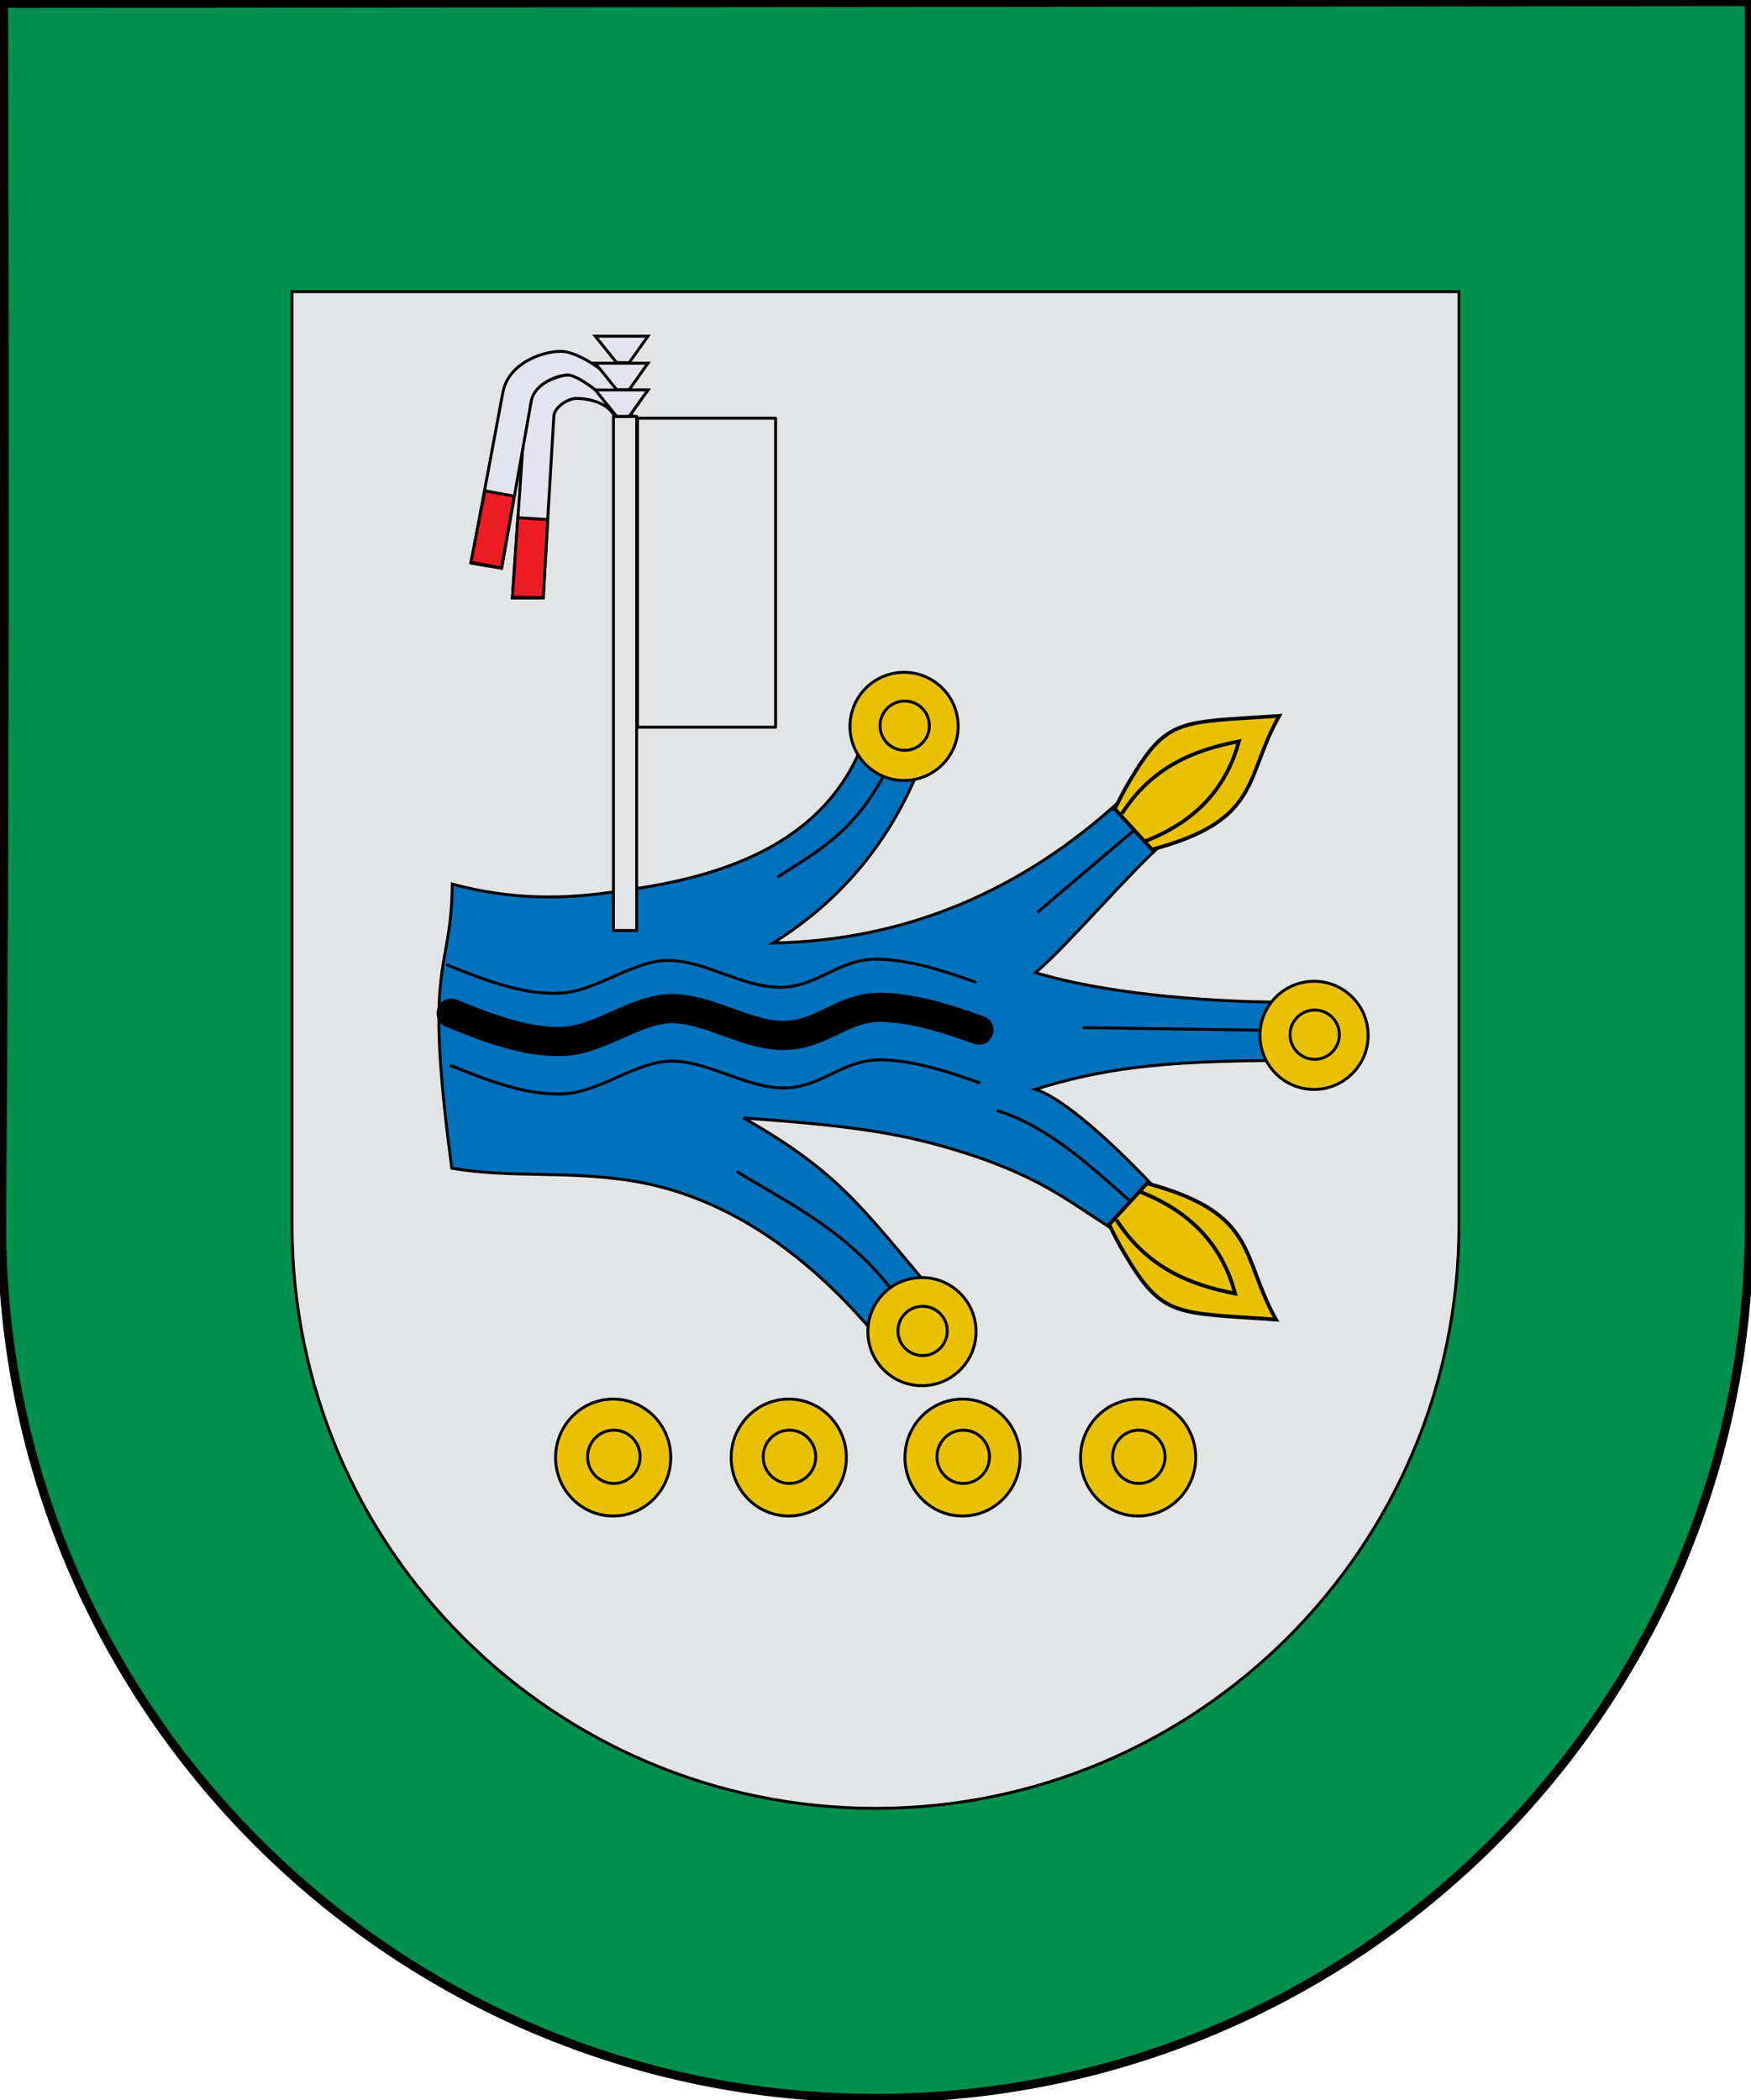<?xml version="1.0" encoding="UTF-8" standalone="no"?>
<!-- Created with Inkscape (http://www.inkscape.org/) -->

<svg
   xmlns:dc="http://purl.org/dc/elements/1.1/"
   xmlns:cc="http://creativecommons.org/ns#"
   xmlns:rdf="http://www.w3.org/1999/02/22-rdf-syntax-ns#"
   xmlns:svg="http://www.w3.org/2000/svg"
   xmlns="http://www.w3.org/2000/svg"
   xmlns:sodipodi="http://sodipodi.sourceforge.net/DTD/sodipodi-0.dtd"
   xmlns:inkscape="http://www.inkscape.org/namespaces/inkscape"
   width="600.2"
   height="720"
   id="svg3421"
   sodipodi:version="0.32"
   inkscape:version="0.48.0 r9654"
   version="1.0"
   sodipodi:docname="Escudo_Atoyatempan.svg"
   inkscape:output_extension="org.inkscape.output.svg.inkscape">
  <defs
     id="defs3423">
    <inkscape:path-effect
       effect="spiro"
       id="path-effect3765"
       is_visible="true" />
    <inkscape:perspective
       sodipodi:type="inkscape:persp3d"
       inkscape:vp_x="0 : 526.18109 : 1"
       inkscape:vp_y="0 : 1000 : 0"
       inkscape:vp_z="744.09448 : 526.18109 : 1"
       inkscape:persp3d-origin="372.04724 : 350.78739 : 1"
       id="perspective3429" />
    <inkscape:perspective
       id="perspective4362"
       inkscape:persp3d-origin="372.04724 : 350.78739 : 1"
       inkscape:vp_z="744.09448 : 526.18109 : 1"
       inkscape:vp_y="0 : 1000 : 0"
       inkscape:vp_x="0 : 526.18109 : 1"
       sodipodi:type="inkscape:persp3d" />
    <inkscape:perspective
       id="perspective3219"
       inkscape:persp3d-origin="372.04724 : 350.78739 : 1"
       inkscape:vp_z="744.09448 : 526.18109 : 1"
       inkscape:vp_y="0 : 1000 : 0"
       inkscape:vp_x="0 : 526.18109 : 1"
       sodipodi:type="inkscape:persp3d" />
    <inkscape:perspective
       id="perspective2430"
       inkscape:persp3d-origin="372.04724 : 350.78739 : 1"
       inkscape:vp_z="744.09448 : 526.18109 : 1"
       inkscape:vp_y="0 : 1000 : 0"
       inkscape:vp_x="0 : 526.18109 : 1"
       sodipodi:type="inkscape:persp3d" />
    <inkscape:perspective
       sodipodi:type="inkscape:persp3d"
       inkscape:vp_x="0 : 526.18109 : 1"
       inkscape:vp_y="0 : 1000 : 0"
       inkscape:vp_z="744.09448 : 526.18109 : 1"
       inkscape:persp3d-origin="372.04724 : 350.78739 : 1"
       id="perspective7097" />
    <inkscape:perspective
       id="perspective7095"
       inkscape:persp3d-origin="372.04724 : 350.78739 : 1"
       inkscape:vp_z="744.09448 : 526.18109 : 1"
       inkscape:vp_y="0 : 1000 : 0"
       inkscape:vp_x="0 : 526.18109 : 1"
       sodipodi:type="inkscape:persp3d" />
    <inkscape:perspective
       sodipodi:type="inkscape:persp3d"
       inkscape:vp_x="0 : 526.18109 : 1"
       inkscape:vp_y="0 : 1000 : 0"
       inkscape:vp_z="744.09448 : 526.18109 : 1"
       inkscape:persp3d-origin="372.04724 : 350.78739 : 1"
       id="perspective7742" />
    <inkscape:perspective
       sodipodi:type="inkscape:persp3d"
       inkscape:vp_x="0 : 526.18109 : 1"
       inkscape:vp_y="0 : 1000 : 0"
       inkscape:vp_z="744.09448 : 526.18109 : 1"
       inkscape:persp3d-origin="372.04724 : 350.78739 : 1"
       id="perspective7740" />
    <inkscape:perspective
       id="perspective7738"
       inkscape:persp3d-origin="372.04724 : 350.78739 : 1"
       inkscape:vp_z="744.09448 : 526.18109 : 1"
       inkscape:vp_y="0 : 1000 : 0"
       inkscape:vp_x="0 : 526.18109 : 1"
       sodipodi:type="inkscape:persp3d" />
    <inkscape:perspective
       id="perspective2943"
       inkscape:persp3d-origin="0.5 : 0.33333333 : 1"
       inkscape:vp_z="1 : 0.5 : 1"
       inkscape:vp_y="0 : 1000 : 0"
       inkscape:vp_x="0 : 0.5 : 1"
       sodipodi:type="inkscape:persp3d" />
    <inkscape:perspective
       id="perspective4119"
       inkscape:persp3d-origin="0.5 : 0.33333333 : 1"
       inkscape:vp_z="1 : 0.5 : 1"
       inkscape:vp_y="0 : 1000 : 0"
       inkscape:vp_x="0 : 0.5 : 1"
       sodipodi:type="inkscape:persp3d" />
    <inkscape:perspective
       id="perspective4162"
       inkscape:persp3d-origin="0.5 : 0.33333333 : 1"
       inkscape:vp_z="1 : 0.5 : 1"
       inkscape:vp_y="0 : 1000 : 0"
       inkscape:vp_x="0 : 0.5 : 1"
       sodipodi:type="inkscape:persp3d" />
    <inkscape:perspective
       id="perspective3698"
       inkscape:persp3d-origin="0.5 : 0.33333333 : 1"
       inkscape:vp_z="1 : 0.5 : 1"
       inkscape:vp_y="0 : 1000 : 0"
       inkscape:vp_x="0 : 0.5 : 1"
       sodipodi:type="inkscape:persp3d" />
    <inkscape:perspective
       id="perspective4835"
       inkscape:persp3d-origin="0.5 : 0.33333333 : 1"
       inkscape:vp_z="1 : 0.5 : 1"
       inkscape:vp_y="0 : 1000 : 0"
       inkscape:vp_x="0 : 0.5 : 1"
       sodipodi:type="inkscape:persp3d" />
    <inkscape:perspective
       id="perspective2869"
       inkscape:persp3d-origin="0.5 : 0.33333333 : 1"
       inkscape:vp_z="1 : 0.5 : 1"
       inkscape:vp_y="0 : 1000 : 0"
       inkscape:vp_x="0 : 0.5 : 1"
       sodipodi:type="inkscape:persp3d" />
  </defs>
  <sodipodi:namedview
     id="base"
     pagecolor="#ffffff"
     bordercolor="#666666"
     borderopacity="1.0"
     inkscape:pageopacity="0.0"
     inkscape:pageshadow="2"
     inkscape:zoom="0.80581707"
     inkscape:cx="329.6105"
     inkscape:cy="298.08851"
     inkscape:document-units="px"
     inkscape:current-layer="layer2"
     showgrid="true"
     inkscape:window-width="1280"
     inkscape:window-height="738"
     inkscape:window-x="-8"
     inkscape:window-y="-8"
     showguides="true"
     inkscape:guide-bbox="true"
     gridtolerance="5"
     guidetolerance="5"
     inkscape:snap-global="true"
     inkscape:window-maximized="1"
     inkscape:snap-grids="false">
    <inkscape:grid
       type="xygrid"
       id="grid2417"
       visible="true"
       enabled="true"
       spacingx="10px"
       spacingy="10px"
       empspacing="5"
       snapvisiblegridlinesonly="true" />
  </sodipodi:namedview>
  <g
     inkscape:label="Capa 1"
     inkscape:groupmode="layer"
     id="layer1"
     transform="translate(-84.9, -136.648)">
    <path
       style="fill: rgb(0, 143, 76); fill-opacity: 1; fill-rule: evenodd; stroke: rgb(0, 0, 0); stroke-width: 1; stroke-linecap: square; stroke-linejoin: miter; marker: none; stroke-miterlimit: 4; stroke-dasharray: none; stroke-dashoffset: 0pt; stroke-opacity: 1; visibility: visible; display: inline; overflow: visible;"
       d="M 684.501,137.247 L 86.173,137.846 C 86.54,277.407 86.615,417.033 85.499,556.548 C 85.499,721.872 219.676,856.049 385,856.049 C 550.324,856.049 684.501,721.872 684.501,556.548 L 684.501,137.247 z"
       id="path11282"
       sodipodi:nodetypes="cccscc" />
    <path
       style="opacity: 1; fill: rgb(227, 228, 229); fill-opacity: 1; stroke: rgb(0, 0, 0); stroke-width: 1; stroke-linecap: round; stroke-linejoin: miter; stroke-miterlimit: 4; stroke-dasharray: none; stroke-opacity: 1;"
       d="M 185,236.648 L 185,556.648 C 185,667.048 274.6,756.648 385,756.648 C 495.4,756.648 585,667.048 585,556.648 L 585,236.648 L 185,236.648 z"
       id="rect2399" />
  </g>
  <g
     inkscape:groupmode="layer"
     id="layer2"
     inkscape:label="Mueble"
     transform="translate(39.386, 47.143)">
    <path
       inkscape:connector-curvature="0"
       style="fill:#0071bc;fill-opacity:1;stroke:#000000;stroke-width:1px;stroke-linecap:butt;stroke-linejoin:miter;stroke-opacity:1"
       d="m 175.48,357.448 c 35.509,5.144 65.2,27.679 89.901,58.792 5.164,-6.658 10.328,-13.316 15.492,-19.974 -25.408,-30.043 -32.713,-41.391 -65.357,-60.11 32.673,2.405 50.794,4.405 72.202,10.862 31.403,9.471 40.511,19.106 57.73,29.357 3.345,-6.661 10.379,-6.655 13.723,-13.316 -11.618,-12.757 -32.005,-32.91 -43.639,-36.735 21.651,-6.63 41.12,-9.931 86.017,-9.855 0.011,-6.667 0.022,-13.333 0.034,-20 -30,-0.051 -64.354,-3.442 -85.983,-10.145 11.657,-9.98 32.86,-35.126 44.517,-45.106 -3.322,-6.672 -11.094,-8.171 -14.416,-14.843 -35.101,32.46 -75.168,48.934 -120.084,49.798 23.832,-14.86 40.065,-35.167 50.101,-59.916 -6.655,-6.678 -10.358,-8.91 -17.013,-15.588 -11.286,41.111 -50.459,53.021 -84.786,57.514 -20.006,3.3 -38.277,3.146 -58.268,-2.195 -0.377,32.042 -10.032,24.09 -0.164,97.408 19.994,3.367 37.965,0.861 59.993,4.052 z"
       id="path3702"
       sodipodi:nodetypes="ccccsccccccccccccccs" />
    <path
       inkscape:connector-curvature="0"
       sodipodi:nodetypes="csssss"
       id="path3769"
       d="m 115.264,318.222 c 12.846,5.225 25.951,10.261 38.549,9.675 12.808,-0.596 25.245,-11.543 37.666,-11.219 12.676,0.331 24.946,9.161 37.631,9.182 13.637,0.023 20.364,-10.289 34.637,-9.625 12.328,0.573 24.346,4.985 32.396,7.801"
       style="fill:none;stroke:#000000;stroke-width:1;stroke-linecap:round;stroke-linejoin:miter;stroke-miterlimit:4;stroke-opacity:1;stroke-dasharray:none" />
    <path
       inkscape:connector-curvature="0"
       style="fill:none;stroke:#000000;stroke-width:10;stroke-linecap:round;stroke-linejoin:miter;stroke-miterlimit:4;stroke-opacity:1;stroke-dasharray:none"
       d="m 115.294,300.222 c 12.846,5.225 25.951,10.261 38.549,9.675 12.808,-0.596 25.245,-11.543 37.666,-11.219 12.676,0.331 24.946,9.161 37.631,9.182 13.637,0.023 20.364,-10.289 34.637,-9.625 12.328,0.573 24.346,4.985 32.396,7.801"
       id="path3767"
       sodipodi:nodetypes="csssss" />
    <path
       inkscape:connector-curvature="0"
       style="fill:none;stroke:#000000;stroke-width:1;stroke-linecap:round;stroke-linejoin:miter;stroke-miterlimit:4;stroke-opacity:1;stroke-dasharray:none"
       d="m 113.969,283.709 c 12.846,5.225 25.951,10.261 38.549,9.675 12.808,-0.596 25.245,-11.543 37.666,-11.219 12.676,0.331 24.946,9.161 37.631,9.182 13.637,0.023 20.364,-10.289 34.637,-9.625 12.328,0.573 24.346,4.985 32.396,7.801"
       id="path3771"
       sodipodi:nodetypes="csssss" />
    <path
       inkscape:connector-curvature="0"
       style="fill:none;stroke:#000000;stroke-width:1px;stroke-linecap:butt;stroke-linejoin:miter;stroke-opacity:1"
       d="M 269.143,398.73 C 252.238,375.378 232.458,366.276 213.206,354.561"
       id="path3753"
       sodipodi:nodetypes="cc" />
    <path
       inkscape:connector-curvature="0"
       style="fill:none;stroke:#000000;stroke-width:1px;stroke-linecap:butt;stroke-linejoin:miter;stroke-opacity:1"
       d="M 356.418,372.249 C 339,356.906 322.075,339.608 302.308,333.593"
       id="path3755"
       sodipodi:nodetypes="cc" />
    <path
       inkscape:connector-curvature="0"
       style="fill:none;stroke:#000000;stroke-width:1px;stroke-linecap:butt;stroke-linejoin:miter;stroke-opacity:1"
       d="m 331.739,305.177 70.701,1.037"
       id="path3757" />
    <path
       inkscape:connector-curvature="0"
       style="fill:none;stroke:#000000;stroke-width:1px;stroke-linecap:butt;stroke-linejoin:miter;stroke-opacity:1"
       d="m 316.196,265.668 43.218,-36.656"
       id="path3759"
       sodipodi:nodetypes="cc" />
    <path
       inkscape:connector-curvature="0"
       style="fill:none;stroke:#000000;stroke-width:1px;stroke-linecap:butt;stroke-linejoin:miter;stroke-opacity:1"
       d="m 227.149,253.581 c 13.845,-9.07 28.032,-15.719 39.553,-41.253"
       id="path3761"
       sodipodi:nodetypes="cc" />
    <g
       id="g4211"
       transform="matrix(-0.015,-1.231,1.231,-0.015,-170.823,887.612)"
       style="stroke:#000000;stroke-width:0.812;stroke-miterlimit:4;stroke-opacity:1;stroke-dasharray:none">
      <path
         d="m 399.031,368.175 c 0,8.316 -6.742,15.058 -15.058,15.058 -8.316,0 -15.058,-6.742 -15.058,-15.058 0,-8.316 6.742,-15.058 15.058,-15.058 8.316,0 15.058,6.742 15.058,15.058 z"
         sodipodi:ry="15.057763"
         sodipodi:rx="15.057763"
         sodipodi:cy="368.17508"
         sodipodi:cx="383.97296"
         id="path4207"
         style="fill:#eac102;fill-opacity:1;stroke:#000000;stroke-width:0.812;stroke-miterlimit:4;stroke-opacity:1;stroke-dasharray:none"
         sodipodi:type="arc" />
      <path
         transform="matrix(0.456,0,0,0.456,209.072,200.47)"
         sodipodi:type="arc"
         style="fill:#eac102;fill-opacity:1;stroke:#000000;stroke-width:1.784;stroke-miterlimit:4;stroke-opacity:1;stroke-dasharray:none"
         id="path4209"
         sodipodi:cx="383.97296"
         sodipodi:cy="368.17508"
         sodipodi:rx="15.057763"
         sodipodi:ry="15.057763"
         d="m 399.031,368.175 c 0,8.316 -6.742,15.058 -15.058,15.058 -8.316,0 -15.058,-6.742 -15.058,-15.058 0,-8.316 6.742,-15.058 15.058,-15.058 8.316,0 15.058,6.742 15.058,15.058 z" />
    </g>
    <g
       transform="matrix(1.394,0.613,-0.613,1.394,7.525,-581.563)"
       style="stroke:#000000;stroke-width:0.833;stroke-miterlimit:4;stroke-opacity:1;stroke-dasharray:none"
       id="g4182">
      <path
         inkscape:connector-curvature="0"
         style="fill:#eac102;fill-opacity:1;fill-rule:evenodd;stroke:#000000;stroke-width:0.833;stroke-linecap:butt;stroke-linejoin:miter;stroke-miterlimit:4;stroke-opacity:1;stroke-dasharray:none"
         d="m 416.093,399.354 11.332,5.001 c 19.98,-15.999 12.493,-23.065 14.105,-39.064 -19.919,10.436 -22.901,10.37 -24.916,27.004 -0.263,2.17 -0.432,4.512 -0.522,7.059 z"
         id="path4184"
         sodipodi:nodetypes="cccsc" />
      <path
         inkscape:connector-curvature="0"
         style="fill:none;stroke:#000000;stroke-width:0.833;stroke-linecap:butt;stroke-linejoin:miter;stroke-miterlimit:4;stroke-opacity:1;stroke-dasharray:none"
         d="m 417.982,399.65 c 1.98,-12.369 9.082,-19.615 17.57,-25.476 1.432,9.873 -0.87,19.584 -10.19,28.99"
         id="path4186"
         sodipodi:nodetypes="ccc" />
    </g>
    <g
       style="stroke:#000000;stroke-width:0.812;stroke-miterlimit:4;stroke-opacity:1;stroke-dasharray:none"
       transform="matrix(-0.015,-1.231,1.231,-0.015,-176.957,680.101)"
       id="g3712">
      <path
         sodipodi:type="arc"
         style="fill:#eac102;fill-opacity:1;stroke:#000000;stroke-width:0.812;stroke-miterlimit:4;stroke-opacity:1;stroke-dasharray:none"
         id="path3714"
         sodipodi:cx="383.97296"
         sodipodi:cy="368.17508"
         sodipodi:rx="15.057763"
         sodipodi:ry="15.057763"
         d="m 399.031,368.175 c 0,8.316 -6.742,15.058 -15.058,15.058 -8.316,0 -15.058,-6.742 -15.058,-15.058 0,-8.316 6.742,-15.058 15.058,-15.058 8.316,0 15.058,6.742 15.058,15.058 z" />
      <path
         d="m 399.031,368.175 c 0,8.316 -6.742,15.058 -15.058,15.058 -8.316,0 -15.058,-6.742 -15.058,-15.058 0,-8.316 6.742,-15.058 15.058,-15.058 8.316,0 15.058,6.742 15.058,15.058 z"
         sodipodi:ry="15.057763"
         sodipodi:rx="15.057763"
         sodipodi:cy="368.17508"
         sodipodi:cx="383.97296"
         id="path3716"
         style="fill:#eac102;fill-opacity:1;stroke:#000000;stroke-width:1.784;stroke-miterlimit:4;stroke-opacity:1;stroke-dasharray:none"
         sodipodi:type="arc"
         transform="matrix(0.456,0,0,0.456,209.072,200.47)" />
    </g>
    <g
       id="g3718"
       transform="matrix(-0.015,-1.231,1.231,-0.015,-36.425,786.033)"
       style="stroke:#000000;stroke-width:0.812;stroke-miterlimit:4;stroke-opacity:1;stroke-dasharray:none">
      <path
         d="m 399.031,368.175 c 0,8.316 -6.742,15.058 -15.058,15.058 -8.316,0 -15.058,-6.742 -15.058,-15.058 0,-8.316 6.742,-15.058 15.058,-15.058 8.316,0 15.058,6.742 15.058,15.058 z"
         sodipodi:ry="15.057763"
         sodipodi:rx="15.057763"
         sodipodi:cy="368.17508"
         sodipodi:cx="383.97296"
         id="path3720"
         style="fill:#eac102;fill-opacity:1;stroke:#000000;stroke-width:0.812;stroke-miterlimit:4;stroke-opacity:1;stroke-dasharray:none"
         sodipodi:type="arc" />
      <path
         transform="matrix(0.456,0,0,0.456,209.072,200.47)"
         sodipodi:type="arc"
         style="fill:#eac102;fill-opacity:1;stroke:#000000;stroke-width:1.784;stroke-miterlimit:4;stroke-opacity:1;stroke-dasharray:none"
         id="path3722"
         sodipodi:cx="383.97296"
         sodipodi:cy="368.17508"
         sodipodi:rx="15.057763"
         sodipodi:ry="15.057763"
         d="m 399.031,368.175 c 0,8.316 -6.742,15.058 -15.058,15.058 -8.316,0 -15.058,-6.742 -15.058,-15.058 0,-8.316 6.742,-15.058 15.058,-15.058 8.316,0 15.058,6.742 15.058,15.058 z" />
    </g>
    <g
       id="g3747"
       style="stroke:#000000;stroke-width:0.833;stroke-miterlimit:4;stroke-opacity:1;stroke-dasharray:none"
       transform="matrix(1.419,-0.619,-0.619,-1.419,-2.421,1196.934)">
      <path
         inkscape:connector-curvature="0"
         sodipodi:nodetypes="cccsc"
         id="path3749"
         d="m 416.093,399.354 11.332,5.001 c 19.98,-15.999 12.493,-23.065 14.105,-39.064 -19.919,10.436 -22.901,10.37 -24.916,27.004 -0.263,2.17 -0.432,4.512 -0.522,7.059 z"
         style="fill:#eac102;fill-opacity:1;fill-rule:evenodd;stroke:#000000;stroke-width:0.833;stroke-linecap:butt;stroke-linejoin:miter;stroke-miterlimit:4;stroke-opacity:1;stroke-dasharray:none" />
      <path
         inkscape:connector-curvature="0"
         sodipodi:nodetypes="ccc"
         id="path3751"
         d="m 417.982,399.65 c 1.98,-12.369 9.082,-19.615 17.57,-25.476 1.432,9.873 -0.87,19.584 -10.19,28.99"
         style="fill:none;stroke:#000000;stroke-width:0.833;stroke-linecap:butt;stroke-linejoin:miter;stroke-miterlimit:4;stroke-opacity:1;stroke-dasharray:none" />
    </g>
    <g
       transform="matrix(1.42,0,0,1.42,-191.358,-113.727)"
       id="g3345"
       style="stroke-width:0.704;stroke-miterlimit:4;stroke-dasharray:none">
      <rect
         style="fill:#e3e4e5;fill-opacity:1;stroke:#000000;stroke-width:0.704;stroke-linecap:round;stroke-linejoin:round;stroke-miterlimit:4;stroke-opacity:1;stroke-dasharray:none"
         id="rect3275"
         width="5.616"
         height="124.149"
         x="255.098"
         y="147.419" />
      <rect
         y="147.863"
         x="260.912"
         height="74.604"
         width="33.338"
         id="rect3278"
         style="fill:#e3e4e5;fill-opacity:1;stroke:#000000;stroke-width:0.704;stroke-linecap:round;stroke-linejoin:round;stroke-miterlimit:4;stroke-opacity:1;stroke-dasharray:none" />
      <path
         style="fill:none;stroke:#000000;stroke-width:0.704;stroke-linecap:butt;stroke-linejoin:miter;stroke-miterlimit:4;stroke-opacity:1;stroke-dasharray:none"
         d="m 255.872,147.419 -5.158,-6.381 12.724,0 -4.54,6.381 -3.026,0 z"
         id="path3280"
         inkscape:connector-curvature="0" />
      <path
         style="fill:#e3e4ef;fill-opacity:1;fill-rule:evenodd;stroke:#000000;stroke-width:0.704;stroke-linecap:butt;stroke-linejoin:miter;stroke-miterlimit:4;stroke-opacity:1;stroke-dasharray:none"
         d="m 258.158,147.419 c -1.486,-8.882 -8.603,-9.596 -13.015,-10 -3.678,-0.337 -10.943,3.227 -11.257,7.776 l -3.172,46.082 7.393,0 2.607,-43.858 c 0.138,-2.326 3.491,-4.334 5.484,-4.334 2.884,0 7.636,1.042 9.146,4.334 l 2.814,0 z"
         id="path3326"
         sodipodi:nodetypes="cssccsscc"
         inkscape:connector-curvature="0" />
      <path
         style="fill:#e3e4ef;fill-opacity:1;fill-rule:evenodd;stroke:#000000;stroke-width:0.704;stroke-linecap:butt;stroke-linejoin:miter;stroke-miterlimit:4;stroke-opacity:1;stroke-dasharray:none"
         d="m 259.632,147.419 c -1.486,-8.882 -12.242,-15.262 -16.655,-15.666 -3.678,-0.337 -13.132,2.192 -14.574,9.917 l -7.688,41.187 7.393,1.244 7.124,-40.207 c 0.828,-4.671 6.809,-6.475 8.801,-6.475 2.884,0 11.275,6.708 12.785,10 l 2.814,0 z"
         id="path3334"
         sodipodi:nodetypes="cssccsscc"
         inkscape:connector-curvature="0" />
      <path
         id="path3282"
         d="m 255.872,147.419 -5.158,-6.381 12.724,0 -4.54,6.381 -3.026,0 z"
         style="fill:#e3e4ef;fill-opacity:1;fill-rule:evenodd;stroke:#000000;stroke-width:0.704;stroke-linecap:butt;stroke-linejoin:miter;stroke-miterlimit:4;stroke-opacity:1;stroke-dasharray:none"
         inkscape:connector-curvature="0" />
      <path
         style="fill:#e3e4ef;fill-opacity:1;fill-rule:evenodd;stroke:#000000;stroke-width:0.704;stroke-linecap:butt;stroke-linejoin:miter;stroke-miterlimit:4;stroke-opacity:1;stroke-dasharray:none"
         d="m 255.872,140.969 -5.158,-6.381 12.724,0 -4.54,6.381 -3.026,0 z"
         id="path3284"
         inkscape:connector-curvature="0" />
      <path
         id="path3286"
         d="m 255.872,134.444 -5.158,-6.381 12.724,0 -4.54,6.381 -3.026,0 z"
         style="fill:#e3e4ef;fill-opacity:1;fill-rule:evenodd;stroke:#000000;stroke-width:0.704;stroke-linecap:butt;stroke-linejoin:miter;stroke-miterlimit:4;stroke-opacity:1;stroke-dasharray:none"
         inkscape:connector-curvature="0" />
      <path
         style="fill:#ed1c24;fill-opacity:1;fill-rule:evenodd;stroke:#000000;stroke-width:0.704;stroke-linecap:butt;stroke-linejoin:miter;stroke-miterlimit:4;stroke-opacity:1;stroke-dasharray:none"
         d="m 220.714,182.64 3.363,-17.247 7.072,1.303 -3.04,17.309 -7.395,-1.365 z"
         id="path3341"
         inkscape:connector-curvature="0" />
      <path
         id="path3343"
         d="m 238.189,191.161 1.052,-18.835 -7.225,-0.43 -1.302,19.186 7.475,0.079 z"
         style="fill:#ed1c24;fill-opacity:1;fill-rule:evenodd;stroke:#000000;stroke-width:0.704;stroke-linecap:butt;stroke-linejoin:miter;stroke-miterlimit:4;stroke-opacity:1;stroke-dasharray:none"
         sodipodi:nodetypes="ccccc"
         inkscape:connector-curvature="0" />
    </g>
    <g
       style="stroke:#000000;stroke-width:0.757;stroke-miterlimit:4;stroke-opacity:1;stroke-dasharray:none"
       transform="matrix(-0.016,-1.331,1.311,-0.017,-245.552,969.914)"
       id="g3712-1">
      <path
         sodipodi:type="arc"
         style="fill:#eac102;fill-opacity:1;stroke:#000000;stroke-width:0.757;stroke-miterlimit:4;stroke-opacity:1;stroke-dasharray:none"
         id="path3714-7"
         sodipodi:cx="383.97296"
         sodipodi:cy="368.17508"
         sodipodi:rx="15.057763"
         sodipodi:ry="15.057763"
         d="m 399.031,368.175 c 0,8.316 -6.742,15.058 -15.058,15.058 -8.316,0 -15.058,-6.742 -15.058,-15.058 0,-8.316 6.742,-15.058 15.058,-15.058 8.316,0 15.058,6.742 15.058,15.058 z" />
      <path
         d="m 399.031,368.175 c 0,8.316 -6.742,15.058 -15.058,15.058 -8.316,0 -15.058,-6.742 -15.058,-15.058 0,-8.316 6.742,-15.058 15.058,-15.058 8.316,0 15.058,6.742 15.058,15.058 z"
         sodipodi:ry="15.057763"
         sodipodi:rx="15.057763"
         sodipodi:cy="368.17508"
         sodipodi:cx="383.97296"
         id="path3716-4"
         style="fill:#eac102;fill-opacity:1;stroke:#000000;stroke-width:1.662;stroke-miterlimit:4;stroke-opacity:1;stroke-dasharray:none"
         sodipodi:type="arc"
         transform="matrix(0.456,0,0,0.456,209.072,200.47)" />
    </g>
    <g
       id="g3863"
       transform="matrix(-0.016,-1.331,1.311,-0.017,-185.985,969.914)"
       style="stroke:#000000;stroke-width:0.757;stroke-miterlimit:4;stroke-opacity:1;stroke-dasharray:none">
      <path
         d="m 399.031,368.175 c 0,8.316 -6.742,15.058 -15.058,15.058 -8.316,0 -15.058,-6.742 -15.058,-15.058 0,-8.316 6.742,-15.058 15.058,-15.058 8.316,0 15.058,6.742 15.058,15.058 z"
         sodipodi:ry="15.057763"
         sodipodi:rx="15.057763"
         sodipodi:cy="368.17508"
         sodipodi:cx="383.97296"
         id="path3865"
         style="fill:#eac102;fill-opacity:1;stroke:#000000;stroke-width:0.757;stroke-miterlimit:4;stroke-opacity:1;stroke-dasharray:none"
         sodipodi:type="arc" />
      <path
         transform="matrix(0.456,0,0,0.456,209.072,200.47)"
         sodipodi:type="arc"
         style="fill:#eac102;fill-opacity:1;stroke:#000000;stroke-width:1.662;stroke-miterlimit:4;stroke-opacity:1;stroke-dasharray:none"
         id="path3867"
         sodipodi:cx="383.97296"
         sodipodi:cy="368.17508"
         sodipodi:rx="15.057763"
         sodipodi:ry="15.057763"
         d="m 399.031,368.175 c 0,8.316 -6.742,15.058 -15.058,15.058 -8.316,0 -15.058,-6.742 -15.058,-15.058 0,-8.316 6.742,-15.058 15.058,-15.058 8.316,0 15.058,6.742 15.058,15.058 z" />
    </g>
    <g
       style="stroke:#000000;stroke-width:0.757;stroke-miterlimit:4;stroke-opacity:1;stroke-dasharray:none"
       transform="matrix(-0.016,-1.331,1.311,-0.017,-125.798,969.914)"
       id="g3869">
      <path
         sodipodi:type="arc"
         style="fill:#eac102;fill-opacity:1;stroke:#000000;stroke-width:0.757;stroke-miterlimit:4;stroke-opacity:1;stroke-dasharray:none"
         id="path3871"
         sodipodi:cx="383.97296"
         sodipodi:cy="368.17508"
         sodipodi:rx="15.057763"
         sodipodi:ry="15.057763"
         d="m 399.031,368.175 c 0,8.316 -6.742,15.058 -15.058,15.058 -8.316,0 -15.058,-6.742 -15.058,-15.058 0,-8.316 6.742,-15.058 15.058,-15.058 8.316,0 15.058,6.742 15.058,15.058 z" />
      <path
         d="m 399.031,368.175 c 0,8.316 -6.742,15.058 -15.058,15.058 -8.316,0 -15.058,-6.742 -15.058,-15.058 0,-8.316 6.742,-15.058 15.058,-15.058 8.316,0 15.058,6.742 15.058,15.058 z"
         sodipodi:ry="15.057763"
         sodipodi:rx="15.057763"
         sodipodi:cy="368.17508"
         sodipodi:cx="383.97296"
         id="path3873"
         style="fill:#eac102;fill-opacity:1;stroke:#000000;stroke-width:1.662;stroke-miterlimit:4;stroke-opacity:1;stroke-dasharray:none"
         sodipodi:type="arc"
         transform="matrix(0.456,0,0,0.456,209.072,200.47)" />
    </g>
    <g
       id="g3875"
       transform="matrix(-0.016,-1.331,1.311,-0.017,-305.74,969.914)"
       style="stroke:#000000;stroke-width:0.757;stroke-miterlimit:4;stroke-opacity:1;stroke-dasharray:none">
      <path
         d="m 399.031,368.175 c 0,8.316 -6.742,15.058 -15.058,15.058 -8.316,0 -15.058,-6.742 -15.058,-15.058 0,-8.316 6.742,-15.058 15.058,-15.058 8.316,0 15.058,6.742 15.058,15.058 z"
         sodipodi:ry="15.057763"
         sodipodi:rx="15.057763"
         sodipodi:cy="368.17508"
         sodipodi:cx="383.97296"
         id="path3877"
         style="fill:#eac102;fill-opacity:1;stroke:#000000;stroke-width:0.757;stroke-miterlimit:4;stroke-opacity:1;stroke-dasharray:none"
         sodipodi:type="arc" />
      <path
         transform="matrix(0.456,0,0,0.456,209.072,200.47)"
         sodipodi:type="arc"
         style="fill:#eac102;fill-opacity:1;stroke:#000000;stroke-width:1.662;stroke-miterlimit:4;stroke-opacity:1;stroke-dasharray:none"
         id="path3879"
         sodipodi:cx="383.97296"
         sodipodi:cy="368.17508"
         sodipodi:rx="15.057763"
         sodipodi:ry="15.057763"
         d="m 399.031,368.175 c 0,8.316 -6.742,15.058 -15.058,15.058 -8.316,0 -15.058,-6.742 -15.058,-15.058 0,-8.316 6.742,-15.058 15.058,-15.058 8.316,0 15.058,6.742 15.058,15.058 z" />
    </g>
  </g>
  <g
     inkscape:groupmode="layer"
     id="layer3"
     inkscape:label="Filete">
    <path
       transform="translate(-84.9, -136.648)"
       sodipodi:nodetypes="cccscc"
       id="path3177"
       d="M 684.501,137.247 L 86.173,137.846 C 86.54,277.407 86.615,417.033 85.499,556.548 C 85.499,721.872 219.676,856.049 385,856.049 C 550.324,856.049 684.501,721.872 684.501,556.548 L 684.501,137.247 z"
       style="fill: none; fill-opacity: 1; fill-rule: evenodd; stroke: rgb(0, 0, 0); stroke-width: 3; stroke-linecap: square; stroke-linejoin: miter; marker: none; stroke-miterlimit: 4; stroke-dasharray: none; stroke-dashoffset: 0pt; stroke-opacity: 1; visibility: visible; display: inline; overflow: visible;" />
  </g>
</svg>
